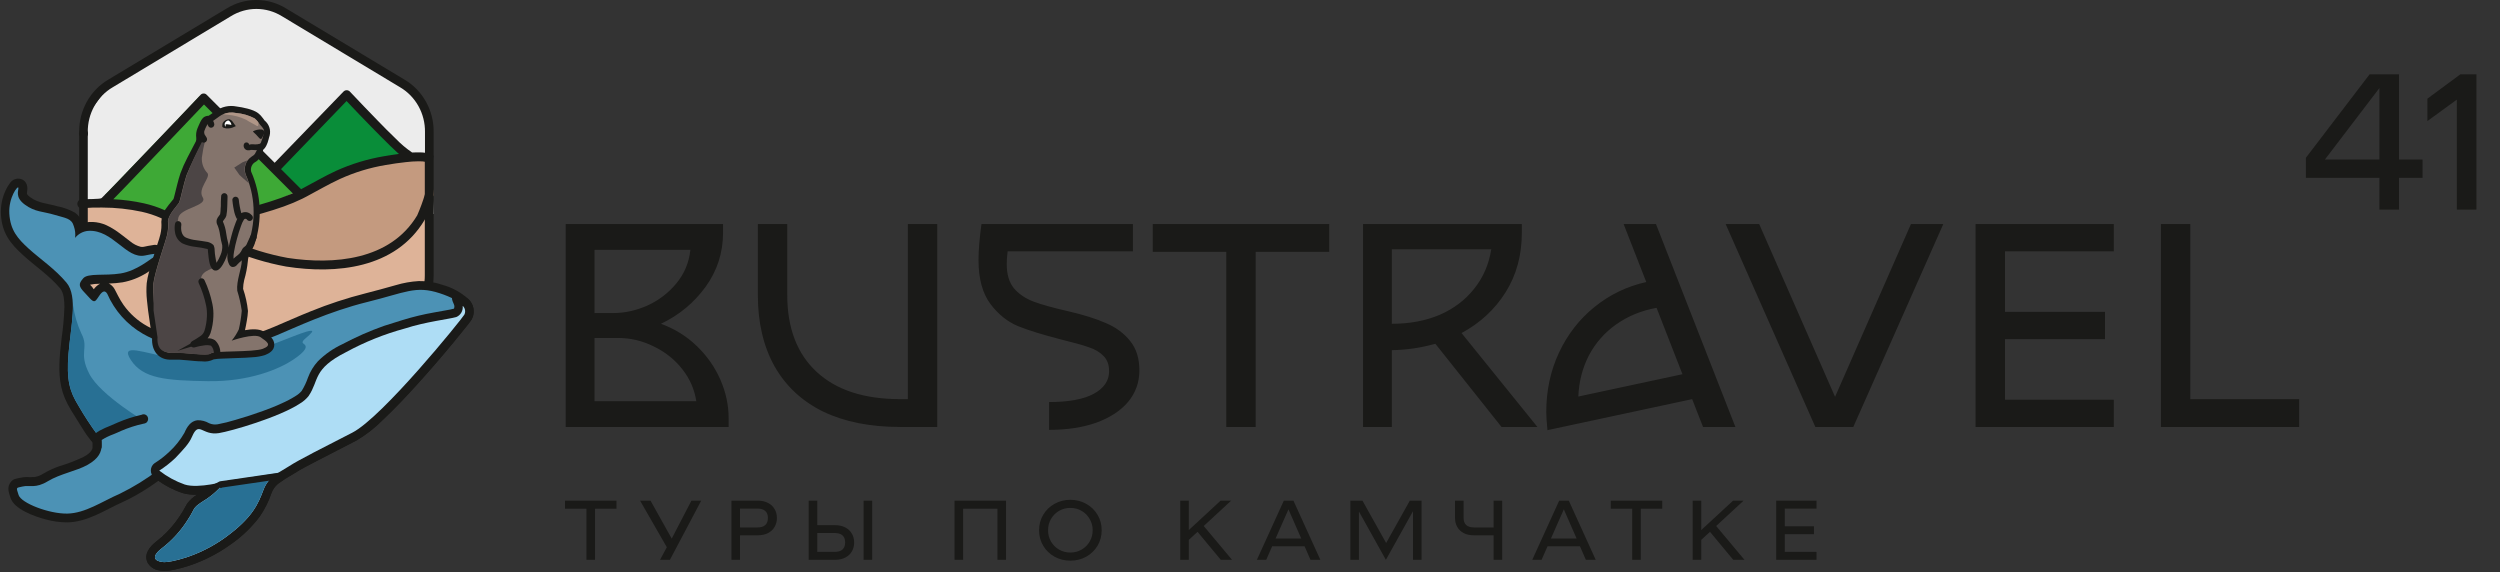 <?xml version="1.0" encoding="UTF-8"?> <svg xmlns="http://www.w3.org/2000/svg" width="1381" height="316" viewBox="0 0 1381 316" fill="none"><rect x="0" y="0" width="1381" height="316" fill="#333333" stroke="none"/><g clip-path="url(#clip0_53_3)"><path fill-rule="evenodd" clip-rule="evenodd" d="M47.563 64.34L45.992 122.104L239.544 118.2L236.926 63.364C236.926 63.364 232.389 51.395 228.351 49.957C224.312 48.519 166.351 10.943 161.939 9.504C157.526 8.066 140.849 1.979 140.849 1.979L115.919 11.97C110.435 13.511 62.695 44.435 62.072 45.026C61.449 45.616 47.613 64.263 47.613 64.263" fill="#ECECEC"></path><path fill-rule="evenodd" clip-rule="evenodd" d="M57.288 119.997C58.494 116.009 58.751 111.781 58.036 107.669C58.036 107.669 109.54 54.246 110.163 53.218C110.787 52.191 151.471 93.209 151.471 93.209L191.857 54.117L220.376 84.938L239.123 86.145L231.644 142.317L57.288 119.997Z" fill="#3EA936"></path><path fill-rule="evenodd" clip-rule="evenodd" d="M214.742 78.903L223.592 84.425L183.705 96.651L167.377 107.592C167.377 107.592 157.405 97.96 156.707 97.19C156.009 96.419 152.369 92.438 152.369 92.438L187.918 55.659L192.904 53.09L214.742 78.903Z" fill="#098D39"></path><path fill-rule="evenodd" clip-rule="evenodd" d="M48.486 112.523H49.084C51.876 112.138 64.191 110.725 72.867 113.268C82.714 116.119 101.411 122.617 101.411 122.617L115.421 120.794C115.421 120.794 157.203 111.701 158.225 110.931C159.247 110.16 185.423 97.575 185.423 97.575L210.352 88.483L237.002 85.144L237.251 168.463L129.556 218.779C129.556 218.779 88.173 221.938 76.033 215.414C63.892 208.89 47.514 183.155 46.99 176.657C46.467 170.159 45.818 112.934 45.818 112.934L48.486 112.523Z" fill="#DEB398"></path><path fill-rule="evenodd" clip-rule="evenodd" d="M177.144 148.122L208.455 141.342L228.873 128.782L239.542 107.798L237.423 87.944C237.423 87.944 209.478 88.689 207.907 89.254L161.763 106.642L145.833 114.348L115.419 120.692L99.689 121.924L123.97 134.433L177.144 148.122Z" fill="#C49A7F"></path><path fill-rule="evenodd" clip-rule="evenodd" d="M220.327 84.99L219.355 84.143C218.059 82.987 216.862 81.754 215.541 80.547C212.076 77.157 208.66 73.689 205.295 70.273C200.625 65.496 196.005 60.676 191.434 55.813L155.237 93.415L166.33 104.51L166.954 104.176C173.236 100.889 179.244 97.293 185.7 94.339C194.138 90.528 203.008 87.827 212.101 86.3C214.818 85.838 217.585 85.401 220.327 85.042M98.174 119.381C99.938 119.692 101.72 119.89 103.508 119.972C108.38 120.217 113.262 119.907 118.067 119.047C126.543 117.532 135.169 115.477 143.47 113.089C147.359 111.976 151.215 110.743 155.037 109.39C157.281 108.568 159.55 107.695 161.743 106.822L112.682 57.714C109.94 60.642 107.148 63.518 104.381 66.421L86.058 85.658C80.474 91.514 74.889 97.344 69.305 103.149L63.098 109.544C62.923 109.698 62.774 109.878 62.599 110.058C68.292 110.331 73.954 111.087 79.526 112.318C83.398 113.182 87.18 114.429 90.819 116.042C93.188 117.018 95.681 118.174 98.174 119.33V119.381ZM230.449 118.996C232.117 115.207 233.549 111.312 234.737 107.335C235.011 106.026 235.759 106.642 237.03 106.925C238.301 107.207 237.628 113.705 237.354 115.041C236.749 117.357 235.79 119.559 234.512 121.564C218.433 148.481 185.576 151.538 158.079 147.249C147.109 145.24 136.396 141.957 126.144 137.463C119.339 134.663 112.657 131.607 106.001 128.474L96.553 123.979L96.254 123.825C93.761 122.669 91.268 121.513 88.775 120.409C85.425 118.928 81.943 117.784 78.38 116.993C71.189 115.445 63.862 114.662 56.517 114.655C53.065 114.578 49.612 114.681 46.171 114.964C45.809 115.119 45.417 115.184 45.027 115.154C44.637 115.124 44.259 114.999 43.923 114.791C43.589 114.582 43.306 114.295 43.098 113.953C42.891 113.611 42.765 113.223 42.73 112.821C42.695 112.42 42.752 112.015 42.898 111.64C43.043 111.266 43.271 110.932 43.565 110.665C43.859 110.398 44.21 110.207 44.589 110.106C44.968 110.005 45.365 109.997 45.747 110.084C47.343 109.93 55.519 110.084 56.118 109.416C57.314 108.286 58.461 107.079 59.608 105.923L65.79 99.553C71.374 93.749 76.95 87.927 82.518 82.088C91.443 72.739 100.392 63.416 109.267 54.015L110.788 52.397C111 52.16 111.259 51.971 111.546 51.842C111.834 51.714 112.144 51.649 112.458 51.652C112.772 51.634 113.087 51.687 113.38 51.806C113.673 51.926 113.936 52.11 114.153 52.346L151.722 89.922L189.814 50.522C190.275 50.082 190.88 49.837 191.509 49.837C192.138 49.837 192.743 50.082 193.204 50.522C198.34 55.967 203.509 61.361 208.71 66.703C211.976 70.068 215.242 73.407 218.682 76.669C221.416 79.502 224.423 82.041 227.657 84.245C227.781 84.245 232.194 84.066 233.59 84.245C234.986 84.425 238.127 84.631 239.224 86.249C239.433 86.743 239.487 87.293 239.376 87.82C239.265 88.347 238.997 88.824 238.608 89.186C238.219 89.546 237.73 89.772 237.209 89.83C236.689 89.889 236.164 89.777 235.709 89.511C234.218 89.187 232.695 89.049 231.172 89.1C228.839 89.126 226.509 89.28 224.191 89.562C220.477 89.947 216.713 90.512 213.023 91.154C204.329 92.606 195.851 95.195 187.795 98.86C181.413 101.788 175.455 105.332 169.272 108.594L167.078 109.724C163.71 111.367 160.256 112.816 156.733 114.065C152.81 115.452 148.855 116.71 144.866 117.84C136.345 120.309 127.709 122.332 118.99 123.902C115.988 124.437 112.958 124.78 109.915 124.929C115.898 127.729 121.931 130.451 128.039 132.968C137.953 137.329 148.315 140.517 158.926 142.471C184.13 146.298 215.541 143.961 230.474 118.945L230.449 118.996Z" fill="#1A1A18"></path><path fill-rule="evenodd" clip-rule="evenodd" d="M43.729 72.996C43.655 67.098 45.12 61.289 47.97 56.174C50.821 51.06 54.952 46.828 59.933 43.921L125.148 4.701C130.126 1.625 135.822 3.8147e-06 141.626 3.8147e-06C147.431 3.8147e-06 153.127 1.625 158.105 4.701L223.345 43.921C228.325 46.828 232.457 51.06 235.307 56.174C238.158 61.289 239.623 67.098 239.549 72.996V85.555C239.657 85.938 239.678 86.341 239.608 86.734C239.539 87.126 239.382 87.496 239.15 87.815C238.918 88.134 238.617 88.393 238.271 88.572C237.924 88.75 237.543 88.843 237.156 88.843C236.769 88.843 236.387 88.75 236.041 88.572C235.695 88.393 235.393 88.134 235.161 87.815C234.929 87.496 234.772 87.126 234.703 86.734C234.634 86.341 234.654 85.938 234.762 85.555V72.996C234.834 67.957 233.588 62.991 231.153 58.621C228.718 54.25 225.186 50.637 220.927 48.159L155.711 8.939C151.458 6.319 146.595 4.935 141.639 4.935C136.683 4.935 131.82 6.319 127.566 8.939L62.351 48.159C58.085 50.631 54.546 54.243 52.107 58.614C49.667 62.986 48.418 67.954 48.49 72.996C48.606 73.38 48.633 73.787 48.568 74.184C48.503 74.581 48.349 74.956 48.117 75.281C47.885 75.605 47.583 75.868 47.234 76.049C46.885 76.231 46.5 76.326 46.11 76.326C45.719 76.326 45.334 76.231 44.985 76.049C44.636 75.868 44.334 75.605 44.102 75.281C43.871 74.956 43.716 74.581 43.651 74.184C43.587 73.787 43.613 73.38 43.729 72.996Z" fill="#1A1A18"></path><path fill-rule="evenodd" clip-rule="evenodd" d="M43.725 126.958V73.021C43.883 72.498 44.199 72.04 44.627 71.715C45.056 71.39 45.574 71.215 46.106 71.215C46.638 71.215 47.156 71.39 47.584 71.715C48.013 72.04 48.329 72.498 48.486 73.021V125.006C48.486 125.006 45.47 126.29 43.725 127.086M239.545 87.712V152.18C239.54 154.29 239.356 156.395 238.996 158.472L234.011 158.601C234.444 156.49 234.661 154.338 234.659 152.18V87.712C234.81 87.179 235.125 86.71 235.556 86.377C235.988 86.043 236.512 85.863 237.052 85.863C237.591 85.863 238.116 86.043 238.548 86.377C238.979 86.71 239.294 87.179 239.445 87.712H239.545Z" fill="#1A1A18"></path><path fill-rule="evenodd" clip-rule="evenodd" d="M59.954 156.547C61.325 157.2 62.472 158.265 63.244 159.603C63.942 160.785 64.516 162.172 65.164 163.302C66.068 165.086 67.092 166.803 68.23 168.438C71.672 173.281 76.118 177.273 81.244 180.125C86.172 182.926 91.471 184.968 96.974 186.186C101.686 187.239 106.472 187.701 111.208 188.523L114.25 189.14C119.41 190.296 127.961 188.292 133.072 186.905C139.258 185.199 145.336 183.097 151.27 180.613C158.125 177.736 164.882 174.654 171.787 171.906C181.537 167.956 191.53 164.678 201.702 162.095C207.361 160.708 212.97 159.064 218.604 157.523C222.753 156.272 227.027 155.514 231.343 155.263C235.739 155.172 240.116 155.867 244.281 157.317C249.625 158.731 254.571 161.423 258.717 165.177C260.222 166.559 261.23 168.426 261.574 170.473C261.918 172.521 261.579 174.628 260.611 176.452C260.237 177.068 259.789 177.659 259.365 178.224C258.941 178.789 257.969 180.048 257.246 180.921C255.002 183.772 252.684 186.597 250.365 189.397C243.658 197.487 236.778 205.475 229.698 213.232C223.989 219.524 218.155 225.714 211.998 231.519C207.48 236.147 202.393 240.145 196.866 243.411C189.711 247.135 182.507 250.782 175.352 254.506C170.89 256.818 166.352 259.104 162.139 261.827C159.162 263.478 156.289 265.322 153.539 267.349C151.922 268.697 150.69 270.472 149.974 272.486C148.403 277.045 146.239 281.365 143.542 285.328C138.963 291.415 133.447 296.691 127.213 300.944C120.211 305.945 112.523 309.841 104.403 312.502C101.634 313.434 98.812 314.189 95.952 314.762C94.185 315.181 92.38 315.396 90.567 315.404C89.518 315.368 88.474 315.232 87.451 314.993C86.207 314.78 85.026 314.282 83.994 313.534C82.963 312.787 82.108 311.811 81.493 310.678C79.274 305.978 82.939 301.791 86.329 299.12C90.344 296.048 93.934 292.427 96.999 288.359C98.071 286.946 99.068 285.456 100.04 283.967C100.724 282.939 101.357 281.876 101.935 280.782C102.369 279.898 102.852 279.04 103.381 278.213C104.871 276.207 106.736 274.533 108.865 273.282C106.125 273.395 103.384 273.074 100.738 272.332C96.036 270.76 91.584 268.484 87.526 265.577C83.304 268.651 78.909 271.464 74.363 274.001C72.344 275.131 70.299 276.184 68.18 277.135C58.209 281.552 48.536 288.359 37.243 288.564C33.151 288.559 29.077 287.999 25.128 286.895C19.294 285.354 7.677 281.347 5.757 274.849C4.96 272.28 3.838 269.712 5.458 266.989C7.079 264.267 9.123 264.421 11.516 263.882C12.449 263.661 13.401 263.54 14.358 263.522C15.879 263.522 17.474 263.65 18.995 263.522C20.77 263.25 22.469 262.592 23.981 261.596C26.751 259.97 29.664 258.621 32.681 257.563C37.273 256.208 41.757 254.491 46.093 252.425C48.586 251.116 51.478 249.086 51.328 245.927C51.328 245.491 51.328 245.054 51.328 244.618L50.206 243.359C48.444 241.162 46.829 238.846 45.37 236.424C43.301 233.188 41.306 229.901 39.287 226.639C37.973 224.536 36.823 222.328 35.847 220.038C32.432 211.999 32.457 203.42 33.18 194.816C33.404 192.247 33.703 189.5 34.027 186.854C34.878 181.095 35.394 175.288 35.573 169.466C35.573 166.383 35.299 161.76 33.255 159.346C27.346 152.257 19.568 147.172 12.812 141.008C5.558 134.407 1.096 128.705 0.497 118.38C0.291 113.912 1.147 109.459 2.99 105.409C3.605 103.97 4.392 102.615 5.334 101.377C6.068 100.162 7.216 99.274 8.553 98.884C9.89 98.495 11.32 98.633 12.563 99.271C13.239 99.665 13.817 100.216 14.25 100.88C14.682 101.545 14.959 102.304 15.056 103.098C15.155 103.796 15.155 104.506 15.056 105.204C14.972 105.654 14.914 106.108 14.882 106.565V106.822C14.882 107.618 16.203 108.594 16.776 109.005C21.363 112.37 26.399 112.37 31.584 113.911C35.075 114.572 38.442 115.803 41.556 117.558C43.444 118.93 44.824 120.923 45.47 123.209C50.527 121.947 55.859 122.67 60.427 125.237C61.549 125.828 62.621 126.47 63.693 127.164C66.56 129.064 69.178 131.299 71.945 133.354C73.637 134.757 75.6 135.772 77.703 136.333C78.264 136.436 78.838 136.436 79.399 136.333C80.994 135.999 82.615 135.64 84.21 135.434C85.444 135.099 86.751 135.216 87.911 135.764C89.07 136.312 90.009 137.258 90.567 138.439C90.926 139.305 91.055 140.254 90.941 141.188C90.827 142.122 90.474 143.008 89.919 143.756C89.517 144.353 89.084 144.927 88.623 145.477C88.208 145.99 87.689 146.402 87.102 146.684C86.454 147.044 85.83 147.557 85.207 147.994C83.811 148.97 82.365 149.92 80.894 150.819C76.844 153.356 72.373 155.098 67.707 155.956C65.229 156.332 62.732 156.555 60.228 156.624M51.802 159.783C52.708 158.514 53.885 157.477 55.242 156.752H54.718C53.044 156.749 51.373 156.921 49.733 157.266C50.107 157.702 50.555 158.165 50.83 158.447L51.802 159.783Z" fill="#1A1A18"></path><path fill-rule="evenodd" clip-rule="evenodd" d="M51.657 161.991C53.127 159.757 55.072 157.368 57.864 157.522C58.73 157.615 59.561 157.923 60.286 158.42C61.011 158.916 61.609 159.587 62.027 160.373C62.7 161.503 63.274 162.813 63.897 163.995C64.84 165.783 65.907 167.5 67.088 169.132C70.655 174.137 75.252 178.268 80.55 181.229C85.593 184.122 91.031 186.218 96.679 187.444C101.416 188.497 106.202 188.96 110.963 189.807L113.955 190.398C119.365 191.605 128.115 189.602 133.425 188.163C139.682 186.443 145.827 184.315 151.823 181.794C158.653 178.917 165.384 175.861 172.315 173.113C181.981 169.182 191.892 165.921 201.981 163.353C207.689 161.966 213.274 160.296 218.932 158.781C222.991 157.548 227.173 156.798 231.397 156.546C235.633 156.474 239.849 157.152 243.862 158.55C248.424 160.014 254.357 162.377 257.722 166.024C259.009 167.17 259.879 168.733 260.185 170.456C260.494 172.179 260.223 173.958 259.417 175.501C259.064 176.076 258.672 176.625 258.246 177.145C257.573 178.044 256.875 178.943 256.177 179.713C253.883 182.624 251.572 185.501 249.247 188.343C242.541 196.434 235.66 204.396 228.605 212.152C222.946 218.394 217.088 224.584 210.98 230.363C206.535 234.87 201.561 238.788 196.172 242.023C189.017 245.747 181.838 249.394 174.658 253.119C170.245 255.405 165.509 257.794 161.321 260.517C158.304 262.197 155.39 264.067 152.595 266.116C150.788 267.639 149.411 269.635 148.607 271.895C147.077 276.338 144.963 280.548 142.325 284.403C137.841 290.352 132.443 295.504 126.345 299.66C119.456 304.596 111.895 308.456 103.908 311.115C101.198 312.029 98.433 312.769 95.632 313.324C93.993 313.691 92.323 313.889 90.646 313.914C89.69 313.884 88.739 313.763 87.804 313.555C86.772 313.385 85.788 312.982 84.925 312.373C84.063 311.765 83.343 310.966 82.818 310.036C80.948 306.081 84.464 302.485 87.231 300.276C91.346 297.179 95.028 293.513 98.175 289.386C99.247 287.948 100.269 286.432 101.266 284.917C101.964 283.838 102.612 282.759 103.21 281.629C103.809 280.499 104.058 279.934 104.582 279.061C106.001 277.199 107.763 275.645 109.767 274.489C111.288 273.462 112.783 272.486 114.254 271.433C109.91 272.131 105.475 271.964 101.191 270.945C96.323 269.283 91.726 266.876 87.555 263.805C83.123 267.069 78.502 270.054 73.719 272.743C71.725 273.847 69.705 274.874 67.636 275.799C57.889 280.114 48.166 286.92 37.247 287.1C33.282 287.087 29.335 286.543 25.506 285.482C20.37 284.121 8.977 280.345 7.158 274.412C6.509 272.306 5.413 269.917 6.709 267.811C8.005 265.705 9.95 265.782 11.869 265.243C12.688 265.045 13.523 264.935 14.362 264.909C15.933 264.909 17.528 265.037 19.099 264.909C21.096 264.624 23.01 263.897 24.708 262.777C27.409 261.205 30.247 259.898 33.184 258.873C37.83 257.509 42.372 255.793 46.77 253.735C49.712 252.066 52.953 249.703 52.753 245.85C52.753 245.285 52.753 244.643 52.753 244.052C52.305 243.513 51.731 242.922 51.307 242.408C49.584 240.25 48.002 237.976 46.571 235.602C44.502 232.366 42.532 229.079 40.488 225.842C39.199 223.79 38.058 221.644 37.073 219.421C33.782 211.716 33.832 203.266 34.58 194.918C34.804 192.35 35.103 189.627 35.428 187.008C36.277 181.188 36.793 175.322 36.973 169.44C36.973 165.947 36.624 161.144 34.306 158.37C28.298 151.127 20.595 146.118 13.739 139.877C6.883 133.636 2.496 128.217 1.923 118.251C1.682 114.04 2.453 109.832 4.166 106C4.738 104.671 5.466 103.421 6.335 102.276C6.855 101.341 7.698 100.642 8.696 100.319C9.694 99.995 10.773 100.07 11.72 100.529C12.189 100.818 12.587 101.214 12.885 101.685C13.184 102.157 13.373 102.693 13.44 103.252C13.614 104.613 13.041 105.82 13.166 106.95C13.552 108.325 14.447 109.487 15.659 110.186C20.645 113.782 25.306 113.654 30.915 115.323C36.524 116.993 42.133 117.352 43.978 124.004C43.978 124.364 44.178 124.724 44.252 125.135C46.754 124.252 49.409 123.924 52.042 124.171C54.676 124.42 57.229 125.238 59.534 126.573C60.605 127.121 61.645 127.73 62.65 128.397C65.517 130.297 68.085 132.506 70.852 134.561C72.716 136.12 74.897 137.227 77.234 137.797C77.959 137.938 78.703 137.938 79.428 137.797C80.974 137.489 82.569 137.129 84.115 136.924C85.056 136.622 86.071 136.669 86.982 137.059C87.894 137.448 88.643 138.155 89.1 139.055C89.358 139.687 89.445 140.378 89.353 141.056C89.261 141.734 88.993 142.374 88.577 142.908C88.203 143.447 87.804 144.013 87.38 144.526C87.087 144.897 86.711 145.188 86.283 145.374C85.635 145.733 84.862 146.35 84.239 146.786C82.843 147.762 81.447 148.687 80.001 149.56C76.104 152.004 71.802 153.685 67.312 154.517C63.07 155.065 58.799 155.331 54.523 155.313C52.507 155.239 50.492 155.517 48.565 156.135C48.212 156.521 47.888 156.933 47.593 157.368C48.147 158.172 48.773 158.92 49.463 159.603C50.261 160.399 51.008 161.246 51.781 162.171" fill="#1A1A18"></path><path fill-rule="evenodd" clip-rule="evenodd" d="M84.76 142.189C83.165 142.908 75.611 149.612 66.662 151.05C57.712 152.488 48.588 150.69 45.945 153.772C43.303 156.855 43.303 158.113 46.992 161.914C50.682 165.716 51.729 168.156 53.848 164.791C55.967 161.426 57.612 159.654 59.208 162.223C63.302 171.608 70.226 179.382 78.952 184.388C93.012 192.35 103.083 191.631 113.23 193.891C123.376 196.151 143.569 189.088 153.117 185.107C162.665 181.126 181.561 172.085 202.801 166.846C224.041 161.606 229.5 157.625 242.837 161.966C256.176 166.306 258.12 171.186 256.55 173.883C254.979 176.58 211.426 230.388 194.724 239.018C178.021 247.648 165.756 253.684 159.598 257.666C153.441 261.647 148.38 263.265 145.563 270.688C142.746 278.11 139.755 285.893 124.498 296.937C109.241 307.981 93.66 310.678 90.768 310.575C87.877 310.472 81.719 309.06 89.273 303.075C95.124 298.63 100.128 293.11 104.031 286.792C107.895 280.91 106.125 281.013 111.51 277.391C115.03 275.326 118.273 272.796 121.157 269.866L124.947 265.808C124.947 265.808 109.839 270.148 102.111 267.708C96.847 265.844 91.919 263.09 87.528 259.566C80.877 264.639 73.764 269.034 66.288 272.691C56.316 277.032 47.142 283.53 37.145 283.71C27.149 283.889 11.668 277.931 10.271 273.436C8.875 268.941 8.676 269.635 12.54 268.736C16.404 267.837 19.57 269.994 26.426 265.833C33.281 261.673 42.231 260.234 48.364 256.792C54.496 253.35 56.266 249.549 56.092 245.747C55.917 241.946 56.441 243.384 53.823 240.225C50.024 235.034 46.504 229.632 43.278 224.044C38.541 216.339 36.597 210.098 37.843 195.278C39.09 180.458 43.103 163.789 36.771 156.187C30.439 148.584 22.038 142.985 15.881 137.386C9.723 131.787 5.709 127.112 5.161 118.097C4.613 109.082 9.923 102.276 10.147 103.714C10.371 105.152 8.028 108.851 13.737 113.037C19.446 117.224 23.709 116.736 29.991 118.637C36.273 120.537 39.563 120.537 40.785 124.98C41.519 127.031 41.758 129.235 41.483 131.402C42.38 130.283 43.487 129.362 44.738 128.696C45.989 128.03 47.358 127.631 48.762 127.523C62.424 126.727 69.653 143.293 80.074 141.136C85.508 140.006 86.431 139.954 85.782 140.905C85.134 141.855 84.785 142.266 84.785 142.266" fill="#4C92B5"></path><path fill-rule="evenodd" clip-rule="evenodd" d="M164.377 184.876C161.211 185.955 149.419 191.118 137.329 194.636C123.223 198.392 108.55 199.333 94.101 197.41C80.091 195.356 65.682 188.857 72.363 198.977C79.044 209.097 91.509 210.201 114.743 210.561C137.977 210.92 154.43 203.703 161.809 198.797C169.188 193.892 169.986 191.374 167.792 189.936C165.599 188.498 169.537 186.777 172.08 183.798C174.623 180.818 164.452 184.876 164.452 184.876" fill="#287094"></path><path fill-rule="evenodd" clip-rule="evenodd" d="M55.993 242.974C55.844 242.28 55.395 242.023 53.849 240.148C50.051 234.957 46.53 229.555 43.304 223.967C38.568 216.262 36.623 210.021 37.87 195.201C38.618 186.135 40.363 176.426 40.363 168.49C41.104 173.948 42.651 179.257 44.95 184.234C49.337 192.556 43.18 194.508 49.337 206.502C55.495 218.497 81.073 233.445 81.073 233.445L72.646 235.268C68.254 236.471 64.013 238.195 60.007 240.405L55.993 242.974Z" fill="#287094"></path><path fill-rule="evenodd" clip-rule="evenodd" d="M108.866 273.282C106.125 273.395 103.385 273.074 100.739 272.332C95.123 270.416 89.863 267.531 85.183 263.804C84.58 263.327 84.097 262.71 83.773 262.004C83.449 261.295 83.294 260.519 83.321 259.736C83.348 258.955 83.556 258.192 83.927 257.509C84.299 256.827 84.823 256.247 85.457 255.816C88.35 254.015 91.056 251.916 93.534 249.549C96.831 246.525 99.648 242.99 101.885 239.07C103.281 235.834 105.276 232.597 109.04 232.135C111.316 232.069 113.567 232.646 115.547 233.805C117.039 234.463 118.685 234.66 120.283 234.37C123.599 233.748 126.879 232.933 130.105 231.93C135.091 230.491 140.252 228.848 145.238 227.024C148.678 225.765 152.118 224.456 155.459 222.889C158.21 221.696 160.869 220.288 163.411 218.677C164.629 217.948 165.724 217.02 166.652 215.928C168.074 213.633 169.236 211.177 170.117 208.608C171.355 205.242 173.228 202.16 175.626 199.542C179.581 195.624 184.16 192.435 189.163 190.116C196.582 186.166 204.272 182.783 212.173 179.996C215.538 178.892 218.954 177.916 222.319 176.811C228.096 175.027 233.974 173.612 239.919 172.574C242.188 172.137 244.481 171.752 246.75 171.341C248.11 171.135 249.459 170.852 250.788 170.493C250.947 170.023 251.022 169.527 251.012 169.029C250.895 168.505 250.718 167.997 250.488 167.514C249.965 166.332 249.243 164.766 250.04 163.533C250.279 163.15 250.641 162.868 251.062 162.737C253.056 162.017 258.192 164.38 259.463 166.024C260.665 167.405 261.415 169.138 261.612 170.98C261.809 172.822 261.44 174.682 260.56 176.298C260.186 176.914 259.737 177.505 259.313 178.07C258.89 178.635 257.917 179.894 257.194 180.767C254.951 183.618 252.632 186.443 250.314 189.243C243.609 197.333 236.728 205.321 229.648 213.078C223.939 219.37 218.106 225.56 211.949 231.365C207.431 235.993 202.344 239.991 196.816 243.256C189.662 246.981 182.457 250.628 175.302 254.352C170.84 256.664 166.303 258.95 162.09 261.673C159.113 263.324 156.24 265.168 153.489 267.195C151.872 268.543 150.64 270.318 149.924 272.332C148.353 276.891 146.19 281.211 143.492 285.174C138.914 291.261 133.398 296.536 127.164 300.79C120.186 305.842 112.514 309.789 104.403 312.502C101.635 313.434 98.812 314.189 95.952 314.762C94.186 315.18 92.38 315.396 90.568 315.404C89.518 315.371 88.475 315.232 87.451 314.993C86.208 314.78 85.026 314.282 83.995 313.534C82.963 312.787 82.108 311.811 81.493 310.678C79.274 305.978 82.939 301.791 86.329 299.12C90.345 296.048 93.934 292.427 96.999 288.359C98.071 286.946 99.068 285.456 100.041 283.967C100.725 282.939 101.357 281.876 101.935 280.782C102.369 279.898 102.852 279.04 103.381 278.213C104.872 276.207 106.737 274.533 108.866 273.282Z" fill="#1A1A18"></path><path fill-rule="evenodd" clip-rule="evenodd" d="M114.22 271.404C109.875 272.106 105.441 271.939 101.157 270.916C95.7 269.06 90.59 266.252 86.05 262.62C85.627 262.292 85.288 261.863 85.059 261.37C84.831 260.877 84.721 260.335 84.738 259.788C84.755 259.243 84.899 258.709 85.157 258.231C85.416 257.756 85.782 257.35 86.225 257.047C89.21 255.194 92.001 253.025 94.551 250.576C97.974 247.446 100.887 243.769 103.176 239.686C104.348 236.963 106.043 234.009 109.209 233.598C111.248 233.588 113.254 234.138 115.018 235.191C116.751 235.932 118.652 236.155 120.502 235.833C123.867 235.153 127.195 234.295 130.474 233.265C135.46 231.801 140.67 230.157 145.681 228.307C149.171 227.049 152.636 225.739 156.002 224.147C158.82 222.911 161.545 221.46 164.154 219.806C165.533 218.985 166.764 217.925 167.793 216.673C169.307 214.27 170.521 211.682 171.408 208.967C172.57 205.762 174.341 202.828 176.618 200.337C180.46 196.554 184.904 193.479 189.756 191.245C197.122 187.419 204.755 184.165 212.591 181.511C215.957 180.407 219.372 179.405 222.738 178.326C228.464 176.552 234.292 175.146 240.188 174.114L247.019 172.907C248.455 172.678 249.877 172.369 251.281 171.982C252.303 171.648 252.452 170.056 252.452 169.131C252.452 167.667 250.209 164.688 251.555 164.226C254.068 164.349 256.468 165.345 258.361 167.051C259.395 168.199 260.051 169.656 260.228 171.211C260.407 172.767 260.103 174.341 259.358 175.706C259.004 176.281 258.612 176.83 258.186 177.35C257.513 178.249 256.815 179.148 256.117 179.919C253.858 182.692 251.565 185.501 249.237 188.343C242.531 196.433 235.651 204.396 228.596 212.152C222.937 218.393 217.079 224.583 210.971 230.362C206.526 234.87 201.551 238.787 196.163 242.023C189.008 245.747 181.829 249.394 174.649 253.118C170.236 255.404 165.5 257.792 161.312 260.514C158.295 262.197 155.381 264.066 152.586 266.114C150.779 267.639 149.402 269.635 148.598 271.892C147.068 276.338 144.954 280.548 142.316 284.401C137.832 290.352 132.434 295.504 126.336 299.657C119.447 304.596 111.886 308.456 103.899 311.112C101.189 312.029 98.424 312.766 95.623 313.321C93.984 313.691 92.314 313.889 90.637 313.912C89.681 313.883 88.73 313.763 87.795 313.552C86.762 313.385 85.779 312.982 84.916 312.373C84.054 311.765 83.334 310.966 82.809 310.033C80.939 306.078 84.454 302.482 87.222 300.273C91.337 297.179 95.019 293.513 98.166 289.383C99.238 287.945 100.26 286.43 101.257 284.914C101.955 283.836 102.603 282.757 103.201 281.627C103.8 280.497 104.049 279.932 104.572 279.058C105.992 277.199 107.754 275.645 109.758 274.487C111.278 273.459 112.774 272.483 114.245 271.43" fill="#1A1A18"></path><path fill-rule="evenodd" clip-rule="evenodd" d="M255.747 169.08C256.355 169.682 256.756 170.47 256.891 171.328C257.026 172.184 256.886 173.063 256.495 173.832C254.899 176.555 211.373 230.337 194.67 238.967C177.968 247.597 165.702 253.633 159.545 257.615C153.387 261.596 148.327 263.214 145.51 270.637C142.693 278.059 139.701 285.842 124.444 296.886C109.187 307.93 93.607 310.627 90.715 310.524C87.823 310.421 81.665 309.009 89.219 303.024C95.071 298.578 100.075 293.059 103.977 286.741C107.841 280.859 106.071 280.962 111.456 277.34C114.977 275.275 118.22 272.745 121.104 269.815L124.893 265.757C124.893 265.757 109.786 270.097 102.058 267.657C96.992 265.882 92.236 263.281 87.973 259.952C91.154 257.938 94.135 255.606 96.872 252.99C101.11 248.47 104.351 245.285 106.121 241.124C109.985 232.263 111.556 240.765 120.929 239.25C127.635 238.171 154.31 230.466 165.802 222.837C167.584 221.779 169.164 220.396 170.464 218.754C176.422 210.072 172.558 203.908 191.18 194.508C201.465 188.908 212.339 184.538 223.588 181.486C235.355 177.685 247.745 176.349 252.032 175.142C253.189 174.672 254.164 173.825 254.807 172.73C255.45 171.635 255.729 170.353 255.597 169.08" fill="#AEDDF5"></path><path fill-rule="evenodd" clip-rule="evenodd" d="M153.387 261.39C149.775 263.404 146.981 266.684 145.51 270.636C142.693 278.059 139.701 285.841 124.444 296.886C109.187 307.93 93.607 310.627 90.715 310.524C87.823 310.421 81.665 309.006 89.219 303.022C95.071 298.578 100.075 293.059 103.977 286.74C107.841 280.859 106.071 280.959 111.456 277.337C114.977 275.275 118.22 272.745 121.104 269.815L124.893 265.754L153.387 261.39Z" fill="#287094"></path><path fill-rule="evenodd" clip-rule="evenodd" d="M56.139 243.153C56.139 244.257 56.139 245.388 56.139 246.492C56.154 246.829 56.104 247.166 55.992 247.484C55.881 247.801 55.709 248.093 55.488 248.342C55.267 248.591 55.001 248.793 54.704 248.936C54.407 249.079 54.086 249.161 53.758 249.176C53.431 249.191 53.104 249.14 52.796 249.025C52.488 248.91 52.205 248.733 51.963 248.505C51.721 248.278 51.525 248.003 51.386 247.697C51.247 247.391 51.168 247.06 51.153 246.723C51.153 245.413 51.153 244.155 51.153 242.768C51.153 240.405 53.247 238.889 55.067 237.862C57.001 236.818 58.999 235.909 61.05 235.14C62.371 234.575 63.693 234.035 64.989 233.419C69.259 231.581 73.681 230.146 78.202 229.13C78.533 228.956 78.898 228.86 79.27 228.851C79.642 228.841 80.011 228.917 80.351 229.074C80.691 229.23 80.992 229.463 81.233 229.755C81.474 230.047 81.648 230.391 81.743 230.761C81.838 231.132 81.852 231.519 81.782 231.896C81.713 232.273 81.563 232.628 81.343 232.937C81.123 233.246 80.839 233.501 80.511 233.682C80.183 233.863 79.82 233.966 79.448 233.984C75.184 234.929 71.013 236.27 66.984 237.991C65.612 238.658 64.216 239.223 62.82 239.814C60.425 240.67 58.127 241.79 55.965 243.153" fill="#1A1A18"></path><path fill-rule="evenodd" clip-rule="evenodd" d="M121.807 268.119L119.14 268.71C118.969 268.738 118.794 268.705 118.644 268.618C118.494 268.528 118.378 268.389 118.317 268.222C118.252 268.05 118.254 267.86 118.324 267.693C118.394 267.523 118.526 267.39 118.691 267.323L121.184 265.988C121.369 265.913 121.561 265.862 121.758 265.833L154.166 261.108C154.533 261.048 154.908 261.11 155.238 261.287H155.462C155.582 261.346 155.684 261.436 155.758 261.549C155.833 261.662 155.877 261.793 155.886 261.929C155.889 262.066 155.855 262.199 155.789 262.317C155.723 262.433 155.627 262.53 155.512 262.597C154.295 263.296 153.129 264.087 152.022 264.96C151.923 265.042 151.8 265.089 151.673 265.089L122.705 269.326L122.331 269.506C122.18 269.586 122.005 269.609 121.84 269.565C121.674 269.522 121.53 269.419 121.434 269.275C121.326 269.142 121.267 268.972 121.267 268.8C121.267 268.625 121.326 268.458 121.434 268.325L121.733 268.017" fill="#1A1A18"></path><path fill-rule="evenodd" clip-rule="evenodd" d="M155.155 262.055C153.909 262.78 152.71 263.586 151.565 264.47L122.473 268.836L121.999 269.067L124.093 266.935C124.093 266.935 122.024 267.5 119.107 268.091L121.75 266.781H122.099L154.507 262.081C154.725 262.006 154.962 262.006 155.18 262.081L155.155 262.055Z" fill="#1A1A18"></path><path fill-rule="evenodd" clip-rule="evenodd" d="M95.796 110.109C96.071 109.313 96.295 108.234 96.495 107.541C96.944 105.768 97.367 103.996 97.816 102.224C98.364 100.067 98.938 97.858 99.661 95.752C100.745 92.82 102.011 89.963 103.45 87.199C104.995 84.117 106.616 81.06 108.236 78.004C108.42 77.407 108.479 76.777 108.411 76.155C108.173 74.416 108.388 72.643 109.034 71.018C109.882 69.117 111.053 65.753 112.748 64.648C113.506 64.196 114.366 63.956 115.241 63.955L119.056 61.386C120.71 60.174 122.586 59.321 124.57 58.879C126.555 58.438 128.606 58.417 130.598 58.818C134.063 59.28 139.872 60.385 142.614 62.516C143.64 63.338 144.547 64.307 145.306 65.393C145.556 65.727 145.955 66.369 146.229 66.651C147.398 67.599 148.278 68.872 148.765 70.32C149.251 71.769 149.322 73.33 148.971 74.819C148.697 75.564 148.547 76.386 148.323 77.156C148.029 78.37 147.593 79.543 147.026 80.649C146.603 81.476 146.027 82.208 145.331 82.807C145.254 83.828 144.919 84.811 144.359 85.658C144.261 85.812 144.178 85.975 144.11 86.146C143.321 87.746 142.053 89.042 140.495 89.844C139.752 90.404 139.189 91.181 138.878 92.073C138.567 92.966 138.522 93.934 138.75 94.853C144.307 107.428 144.985 121.718 140.644 134.792C139.647 137.668 136.93 141.059 136.93 144.115C136.588 147.711 135.904 151.264 134.886 154.722C134.511 156.304 134.31 157.923 134.287 159.551C135.648 163.512 136.552 167.624 136.98 171.802C136.876 173.63 136.66 175.449 136.332 177.247C136.033 178.917 135.733 180.663 135.334 182.384C139.298 181.691 143.337 181.588 145.78 183.232C148.223 184.876 151.614 186.982 151.514 190.475C151.514 193.557 148.822 195.201 146.329 196.151C144.175 196.829 141.947 197.225 139.697 197.332C136.88 197.589 134.063 197.692 131.271 197.769C128.479 197.846 125.438 197.949 122.521 198.103C121.026 198.13 119.535 198.267 118.058 198.514C116.051 199.533 113.796 199.917 111.577 199.618C108.86 199.618 106.142 199.259 103.425 199.028C100.603 198.703 97.763 198.583 94.924 198.668C87.62 199.105 83.606 193.737 84.03 186.776C83.581 183.386 83.058 179.996 82.534 176.631C82.011 173.266 81.512 169.517 81.188 165.972C80.839 162.808 80.789 159.617 81.038 156.443C81.306 154.404 81.714 152.387 82.26 150.408C82.908 147.839 83.606 145.579 84.329 143.19C85.227 140.288 86.149 137.386 87.071 134.509C87.595 132.917 88.243 131.119 88.617 129.372C89.144 127.121 89.312 124.796 89.115 122.489C89.255 119.668 90.268 116.967 92.007 114.784C92.78 113.679 93.603 112.626 94.501 111.573C94.874 111.111 95.373 110.546 95.747 110.032" fill="#1A1A18"></path><path fill-rule="evenodd" clip-rule="evenodd" d="M86.183 175.912C85.046 169.587 84.545 163.157 84.688 156.726C85.411 150.356 91.494 133.276 92.167 130.22C92.811 127.656 93.014 124.996 92.765 122.361C92.765 118.688 98.374 113.037 98.972 111.804C99.57 110.572 101.465 101.377 103.011 96.831C105.486 90.949 108.274 85.213 111.362 79.648C112.658 77.079 111.362 74.511 112.26 72.482C112.918 70.792 113.754 69.182 114.753 67.679C115.226 67.371 116.423 67.679 116.423 67.679C116.423 67.679 117.968 66.523 121.259 64.237C122.572 63.303 124.058 62.659 125.624 62.345C127.189 62.032 128.801 62.055 130.358 62.414C133.947 62.701 137.445 63.713 140.654 65.393C141.886 66.538 142.99 67.822 143.945 69.22C144.867 70.145 146.438 71.943 145.789 73.509C145.38 75.33 144.813 77.109 144.094 78.826C143.81 79.367 143.398 79.826 142.898 80.162C142.249 80.65 141.676 80.829 141.751 81.42C141.751 82.422 142.249 82.473 141.576 83.552C140.903 84.631 141.178 85.247 138.909 86.583C137.394 87.595 136.253 89.103 135.67 90.863C135.087 92.624 135.095 94.536 135.693 96.291C140.883 107.996 141.526 121.304 137.488 133.482C136.541 136.23 133.549 139.8 133.549 144.038C133.549 148.276 130.483 155.082 131.056 160.604C132.195 164.205 133.029 167.9 133.549 171.648C133.246 175.108 132.705 178.541 131.929 181.922C130.868 184.174 129.536 186.28 127.965 188.189C127.965 188.189 140.43 183.797 143.97 186.288C147.51 188.78 150.476 190.629 145.241 192.658C140.006 194.687 117.969 193.634 116.323 195.227C114.678 196.819 101.365 194.43 94.859 194.816C88.352 195.201 87.53 189.679 87.804 186.494C87.804 186.494 86.458 177.325 86.234 175.886" fill="#84746C"></path><path fill-rule="evenodd" clip-rule="evenodd" d="M123.1 63.159C125.397 62.154 127.936 61.894 130.379 62.414C133.968 62.702 137.466 63.714 140.675 65.394C141.448 65.996 142.129 66.715 142.695 67.525C142.869 68.938 142.695 70.094 141.772 69.503C140.052 68.399 138.257 67.679 135.939 66.138C132.68 64.581 129.175 63.642 125.593 63.364C124.767 63.227 123.935 63.133 123.1 63.082" fill="#B09687"></path><path fill-rule="evenodd" clip-rule="evenodd" d="M136.686 88.612C135.901 89.704 135.39 90.978 135.199 92.323C135.008 93.667 135.142 95.039 135.589 96.317C136.287 97.909 136.91 99.579 137.459 101.248C134.692 98.911 132.274 96.625 132.274 96.625L129.407 92.567L134.044 89.613L136.686 88.612Z" fill="#4C4545"></path><path fill-rule="evenodd" clip-rule="evenodd" d="M122.78 69.888C122.78 69.888 122.781 70.607 124.85 70.915C126.455 71.077 128.072 70.765 129.512 70.016C130.259 69.605 130.284 69.734 130.284 69.734C130.284 69.734 129.162 68.09 128.689 67.448C128.21 66.68 127.488 66.108 126.644 65.83C125.906 65.835 125.181 66.039 124.543 66.422C123.904 66.805 123.374 67.353 123.005 68.013C122.841 68.623 122.765 69.255 122.78 69.888Z" fill="#1A1A18"></path><path fill-rule="evenodd" clip-rule="evenodd" d="M126.318 66.498C125.879 66.531 125.456 66.685 125.092 66.942C124.729 67.199 124.438 67.551 124.249 67.962C124.097 68.3 124.054 68.679 124.126 69.044C124.197 69.409 124.38 69.741 124.648 69.991C124.648 69.991 124.648 69.015 124.648 68.784C124.648 68.553 126.069 68.63 126.642 68.784C127.216 68.938 127.839 69.066 127.864 68.784C127.675 68.072 127.305 67.424 126.792 66.909C126.393 66.601 126.219 66.601 126.219 66.601" fill="white"></path><path fill-rule="evenodd" clip-rule="evenodd" d="M146.308 72.945C146.128 72.556 145.855 72.221 145.515 71.969C145.175 71.718 144.779 71.559 144.364 71.506C142.775 71.433 141.194 71.787 139.777 72.534C139.578 72.842 141.148 73.818 142.444 75.436C143.741 77.054 144.14 76.874 144.539 76.54C145.231 75.398 145.824 74.195 146.308 72.945Z" fill="#1A1A18"></path><path fill-rule="evenodd" clip-rule="evenodd" d="M112.707 77.927C112.288 77.345 111.905 76.736 111.561 76.104C111.015 75.002 110.873 73.734 111.162 72.534C111.347 71.924 111.58 71.332 111.86 70.761C112.184 70.042 112.533 69.349 112.882 68.63L113.156 68.013C113.323 67.658 113.561 67.343 113.854 67.089C114.166 66.772 114.587 66.594 115.026 66.594C115.464 66.594 115.885 66.772 116.197 67.089C116.596 67.628 117.219 67.988 117.419 68.681L117.568 69.195C117.6 69.321 117.584 69.454 117.524 69.569C117.464 69.683 117.364 69.77 117.244 69.811C117.125 69.843 116.999 69.826 116.892 69.764C116.785 69.701 116.706 69.599 116.671 69.477L116.521 68.964C116.39 68.724 116.221 68.507 116.023 68.322C115.819 68.12 115.627 67.906 115.449 67.679C115.225 67.397 114.702 67.679 114.452 67.679C114.254 67.859 114.093 68.077 113.979 68.322C113.979 68.501 113.829 68.733 113.729 68.912C113.38 69.631 113.031 70.299 112.707 71.018C112.455 71.542 112.239 72.082 112.059 72.636C111.865 73.598 111.979 74.598 112.383 75.487C112.716 76.082 113.083 76.657 113.48 77.208C113.564 77.303 113.611 77.427 113.611 77.555C113.611 77.683 113.564 77.807 113.48 77.902C113.428 77.94 113.369 77.968 113.307 77.982C113.244 77.996 113.18 77.998 113.117 77.986C113.054 77.974 112.994 77.949 112.941 77.912C112.887 77.876 112.842 77.829 112.807 77.773" fill="#1A1A18"></path><path fill-rule="evenodd" clip-rule="evenodd" d="M137.633 79.957L138.182 79.802C138.655 79.684 139.142 79.64 139.628 79.674C140.521 79.803 141.427 79.803 142.32 79.674C142.585 79.654 142.845 79.593 143.093 79.494C143.477 79.342 143.903 79.351 144.281 79.519C144.658 79.687 144.957 80.001 145.112 80.393C145.188 80.587 145.226 80.794 145.223 81.004C145.221 81.212 145.178 81.419 145.096 81.61C145.015 81.802 144.897 81.974 144.75 82.118C144.603 82.262 144.429 82.374 144.24 82.448C143.79 82.631 143.322 82.76 142.844 82.833C141.676 82.974 140.496 82.974 139.329 82.833C139.081 82.795 138.829 82.795 138.581 82.833C137.986 83.033 137.356 83.094 136.736 83.013C136.394 82.965 136.065 82.844 135.771 82.658C135.477 82.472 135.223 82.225 135.026 81.933C134.83 81.641 134.694 81.31 134.627 80.961C134.561 80.612 134.566 80.252 134.642 79.905C134.731 79.499 134.972 79.144 135.312 78.919C135.653 78.693 136.065 78.614 136.462 78.698C136.734 78.761 136.985 78.896 137.19 79.09C137.396 79.284 137.549 79.529 137.633 79.802" fill="#1A1A18"></path><path fill-rule="evenodd" clip-rule="evenodd" d="M91.209 194.353L94.35 194.918H94.799C101.38 194.533 114.742 196.998 116.263 195.329C117.619 194.672 119.102 194.338 120.601 194.353C120.601 192.067 119.653 189.55 117.634 189.216C114.042 189.146 110.45 189.36 106.89 189.858C109.433 188.701 111.748 187.073 113.72 185.055C116.388 182.256 116.213 172.65 115.989 169.824C116.018 165.251 114.706 160.775 112.224 156.982C107.563 150.484 118.606 147.916 118.606 147.916C118.856 146.4 117.136 145.348 116.986 143.678C116.687 140.134 117.235 135.973 114.817 135.074C107.912 132.659 94.749 137.642 98.513 120.28C99.71 114.758 114.967 113.782 111.975 109.005C108.984 104.227 116.512 98.063 114.593 95.623C113.521 94.492 112.692 93.142 112.159 91.659C111.627 90.177 111.403 88.596 111.502 87.019C111.932 83.789 112.557 80.589 113.371 77.438L111.975 76.052V76.257C111.975 76.257 111.975 76.411 111.975 76.488V76.976C111.966 77.044 111.966 77.114 111.975 77.182C111.975 77.182 111.975 77.336 111.975 77.413V77.618C108.66 83.807 105.713 90.197 103.15 96.753C101.605 101.299 99.71 110.494 99.112 111.727C98.513 112.96 92.805 118.61 92.904 122.283C93.153 124.919 92.951 127.579 92.306 130.142C91.608 133.199 85.525 150.279 84.827 156.649V157.419V157.984V158.395V158.96V160.141V160.475V161.426V162.094V163.07V164.791V165.792V167.538V169.234V169.491V170.184V170.852V171.057V171.519C85.226 174.55 87.021 186.211 87.021 186.365C86.797 188.933 87.22 192.735 90.486 194.07" fill="#4C4545"></path><path fill-rule="evenodd" clip-rule="evenodd" d="M130.782 120.845C130.043 119.382 129.514 117.816 129.211 116.196C128.937 114.937 128.738 113.628 128.563 112.42C128.439 111.716 128.364 111.004 128.339 110.289C128.391 109.839 128.601 109.424 128.929 109.124C129.258 108.823 129.682 108.657 130.121 108.657C130.561 108.657 130.985 108.823 131.314 109.124C131.642 109.424 131.852 109.839 131.904 110.289C132.153 112.809 132.62 115.302 133.3 117.737C134.201 117.234 135.239 117.054 136.25 117.226C137.261 117.398 138.188 117.912 138.884 118.687C139.103 118.84 139.286 119.041 139.421 119.275C139.556 119.51 139.638 119.772 139.664 120.043C139.689 120.314 139.655 120.587 139.566 120.844C139.476 121.1 139.333 121.333 139.146 121.525C138.959 121.718 138.733 121.866 138.484 121.958C138.235 122.05 137.97 122.085 137.707 122.059C137.444 122.033 137.189 121.948 136.962 121.809C136.734 121.67 136.539 121.481 136.391 121.256C136.296 121.128 136.173 121.024 136.032 120.953C135.892 120.882 135.737 120.845 135.581 120.845C135.424 120.845 135.27 120.882 135.129 120.953C134.989 121.024 134.866 121.128 134.771 121.256C134.079 122.37 133.526 123.569 133.125 124.826C132.278 127.112 131.555 129.5 130.907 131.863C130.259 134.226 129.685 136.589 129.286 139.003C129.028 140.278 128.927 141.581 128.987 142.882C129.717 142.187 130.492 141.543 131.306 140.956C132.025 140.436 132.636 139.772 133.1 139.003C133.414 138.513 133.689 137.997 133.923 137.462C134.372 136.564 135.718 136.101 136.117 135.202C136.89 133.61 137.613 131.992 138.336 130.373C138.416 130.128 138.546 129.902 138.717 129.711C138.888 129.52 139.095 129.369 139.327 129.266C139.558 129.164 139.808 129.113 140.06 129.116C140.311 129.119 140.56 129.177 140.788 129.286C141.017 129.395 141.221 129.552 141.387 129.747C141.553 129.942 141.677 130.171 141.751 130.419C141.826 130.667 141.848 130.928 141.818 131.186C141.788 131.444 141.706 131.692 141.576 131.915C140.853 133.558 140.106 135.176 139.358 136.794C138.909 137.719 137.563 138.233 137.114 139.157C136.788 139.839 136.421 140.499 136.017 141.135C135.36 142.211 134.514 143.151 133.524 143.909C132.621 144.583 131.786 145.349 131.031 146.195C130.725 146.64 130.31 146.993 129.828 147.219C129.347 147.444 128.816 147.534 128.289 147.479C126.694 147.145 126.195 145.296 125.796 143.935C125.527 142.51 125.527 141.045 125.796 139.62C125.547 140.519 125.273 141.392 124.998 142.188C124.176 144.32 122.356 148.173 120.287 149.2C119.776 149.455 119.2 149.536 118.641 149.431C116.149 148.917 115.55 144.577 115.251 142.419C115.101 141.272 114.977 140.116 114.877 138.952C114.877 138.541 114.877 138.027 114.752 137.591C112.414 137.008 110.041 136.587 107.648 136.332C105.32 136.074 103.043 135.46 100.892 134.509C99.748 133.886 98.766 132.99 98.028 131.895C97.291 130.8 96.819 129.538 96.654 128.216C96.404 126.712 96.404 125.174 96.654 123.67C96.69 123.431 96.772 123.203 96.895 122.997C97.017 122.792 97.178 122.613 97.368 122.472C97.559 122.331 97.774 122.231 98.002 122.176C98.231 122.122 98.467 122.114 98.698 122.154C98.93 122.195 99.153 122.282 99.353 122.411C99.552 122.54 99.725 122.709 99.862 122.907C99.999 123.105 100.096 123.328 100.149 123.565C100.201 123.802 100.208 124.047 100.169 124.287C99.795 126.624 100.169 130.04 102.662 131.221C104.478 131.988 106.393 132.481 108.346 132.685C110.141 132.968 111.96 133.148 113.73 133.481C115.291 133.605 116.766 134.265 117.918 135.356C118.363 136.236 118.586 137.216 118.567 138.207C118.567 139.44 118.816 140.776 118.966 141.906C119.119 143.005 119.335 144.094 119.614 145.168C120.499 143.814 121.243 142.368 121.832 140.853C122.577 139.173 122.894 137.326 122.755 135.485C122.233 133.569 121.825 131.622 121.533 129.654C121.313 127.89 120.869 126.163 120.212 124.517C119.904 124.019 119.708 123.456 119.639 122.869C119.57 122.282 119.629 121.687 119.813 121.127C120.103 120.399 120.517 119.729 121.035 119.15C121.261 118.904 121.454 118.627 121.608 118.328C121.701 117.809 121.767 117.286 121.807 116.761C121.807 115.81 121.932 114.86 121.982 113.884C121.982 112.189 121.982 110.494 122.132 108.747C122.102 108.488 122.126 108.225 122.201 107.976C122.277 107.727 122.404 107.497 122.572 107.302C122.741 107.106 122.947 106.95 123.179 106.843C123.41 106.736 123.66 106.681 123.914 106.681C124.168 106.681 124.418 106.736 124.649 106.843C124.881 106.95 125.087 107.106 125.256 107.302C125.424 107.497 125.55 107.727 125.626 107.976C125.702 108.225 125.726 108.488 125.696 108.747C125.696 110.46 125.647 112.172 125.547 113.884C125.537 115.678 125.362 117.467 125.023 119.226C124.751 120.009 124.327 120.725 123.777 121.333C123.548 121.592 123.347 121.876 123.179 122.18C123.165 122.282 123.165 122.386 123.179 122.489C124.072 124.51 124.668 126.656 124.949 128.858C125.19 130.653 125.549 132.429 126.021 134.175C126.26 135.007 126.352 135.877 126.295 136.743C126.768 134.329 127.392 131.966 127.741 130.656C128.61 127.258 129.735 123.934 131.106 120.716" fill="#1A1A18"></path><path fill-rule="evenodd" clip-rule="evenodd" d="M114.773 69.246V68.861C114.712 68.763 114.637 68.677 114.548 68.604L114.399 68.99C113.78 70.106 113.255 71.274 112.828 72.483C112.719 73.089 112.788 73.715 113.028 74.28C113.33 74.836 113.672 75.368 114.05 75.873C114.328 76.271 114.44 76.767 114.363 77.251C114.286 77.735 114.025 78.168 113.639 78.454C113.252 78.74 112.771 78.856 112.301 78.777C111.831 78.697 111.411 78.429 111.133 78.03C110.68 77.397 110.264 76.736 109.887 76.053C109.202 74.637 109.026 73.018 109.388 71.481C109.873 70.053 110.474 68.67 111.183 67.346C111.45 66.573 111.905 65.883 112.504 65.342C112.798 65.072 113.141 64.865 113.514 64.733C113.887 64.602 114.281 64.549 114.674 64.578C115.067 64.607 115.45 64.716 115.801 64.901C116.152 65.085 116.464 65.34 116.717 65.65C116.717 65.779 116.992 65.907 117.091 66.036C117.585 66.475 117.955 67.043 118.163 67.679C118.163 67.885 118.163 68.091 118.338 68.27C118.397 68.505 118.411 68.749 118.378 68.989C118.345 69.229 118.265 69.46 118.145 69.668C118.024 69.876 117.864 70.057 117.675 70.201C117.485 70.344 117.27 70.448 117.041 70.505C116.595 70.631 116.119 70.569 115.716 70.333C115.314 70.097 115.02 69.706 114.898 69.246" fill="#1A1A18"></path><path fill-rule="evenodd" clip-rule="evenodd" d="M114.623 186.879C116.08 186.766 117.532 187.145 118.761 187.958C119.733 188.856 120.5 189.963 121.009 191.202C121.517 192.441 121.754 193.78 121.703 195.124C121.703 195.614 121.514 196.084 121.177 196.431C120.841 196.778 120.384 196.973 119.908 196.973C119.432 196.973 118.976 196.778 118.639 196.431C118.302 196.084 118.113 195.614 118.113 195.124C118.146 194.358 118.025 193.594 117.759 192.878C117.493 192.162 117.088 191.51 116.568 190.963C115.29 190.614 113.954 190.562 112.654 190.809C110.883 191.035 109.133 191.405 107.419 191.913C106.999 192.023 106.555 191.973 106.168 191.773C105.781 191.572 105.478 191.234 105.314 190.821C105.15 190.408 105.136 189.948 105.276 189.526C105.415 189.103 105.698 188.747 106.072 188.523C107.794 187.582 109.459 186.536 111.058 185.389C111.936 184.704 112.596 183.765 112.953 182.692C113.751 180.105 114.204 177.418 114.299 174.705C114.403 172.663 114.244 170.616 113.825 168.617C112.942 164.384 111.578 160.272 109.762 156.366C109.554 155.93 109.522 155.427 109.674 154.967C109.826 154.507 110.149 154.128 110.572 153.913C110.995 153.699 111.484 153.666 111.931 153.823C112.377 153.979 112.745 154.312 112.953 154.748C114.927 158.93 116.392 163.347 117.315 167.898C117.809 170.225 117.994 172.61 117.864 174.987C117.743 178.052 117.214 181.085 116.293 184.002C115.907 185.087 115.342 186.095 114.623 186.982" fill="#1A1A18"></path><path d="M111.363 155.467C111.363 155.467 116.698 166.614 116.1 174.73C115.501 182.846 114.105 185.26 112.111 186.776C110.116 188.291 106.926 190.038 106.926 190.038C106.926 190.038 115.327 187.469 117.67 189.396C118.401 190.133 118.977 191.018 119.363 191.994C119.749 192.97 119.936 194.018 119.914 195.072" stroke="#1A1A18" stroke-width="1.986" stroke-miterlimit="22.93"></path></g><path d="M365.127 178.856C372.709 181.631 379.316 185.741 384.948 191.185C390.581 196.629 394.913 202.82 397.946 209.758C400.979 216.697 402.495 223.795 402.495 231.054V235.857H312.486V123.776H399.408V128.579C399.408 139.574 396.213 149.501 389.822 158.361C383.432 167.221 375.2 174.052 365.127 178.856ZM328.408 138.026V172.931H338.807C345.089 172.931 351.371 171.544 357.653 168.768C363.935 165.886 369.243 161.83 373.575 156.6C378.016 151.262 380.616 145.071 381.374 138.026H328.408ZM328.408 221.607H384.623C383.648 215.095 381.049 209.171 376.825 203.834C372.6 198.497 367.347 194.334 361.065 191.345C354.891 188.249 348.338 186.701 341.406 186.701H328.408V221.607ZM517.739 123.776V235.857H497.268C480.696 235.857 466.506 233.028 454.7 227.371C443.002 221.607 434.066 213.281 427.893 202.393C421.719 191.398 418.632 178.215 418.632 162.844V123.776H434.879V162.844C434.879 181.204 440.294 195.401 451.126 205.435C461.957 215.469 477.338 220.486 497.268 220.486H501.492V123.776H517.739ZM590.245 171.971C598.585 173.892 605.517 176.08 611.042 178.536C616.566 180.884 621.006 184.193 624.364 188.463C627.722 192.626 629.4 198.016 629.4 204.634C629.4 211.146 627.342 216.91 623.227 221.927C619.111 226.837 613.262 230.68 605.679 233.455C598.206 236.124 589.486 237.458 579.522 237.458V222.087C590.245 222.087 598.422 220.593 604.055 217.604C609.796 214.508 612.666 210.345 612.666 205.115C612.666 201.485 611.637 198.657 609.579 196.629C607.521 194.494 604.813 192.893 601.456 191.825C598.206 190.651 593.062 189.21 586.021 187.502C576.056 184.94 568.149 182.485 562.3 180.137C556.451 177.682 551.36 173.572 547.027 167.808C542.695 161.937 540.529 153.878 540.529 143.63C540.529 138.4 541.07 131.782 542.153 123.776H625.826V138.827H556.613C556.288 141.389 556.126 143.737 556.126 145.872C556.126 151.529 557.426 155.959 560.025 159.162C562.733 162.364 566.307 164.819 570.748 166.527C575.297 168.235 581.796 170.049 590.245 171.971ZM734.263 139.147H693.645V235.857H677.398V139.147H636.78V123.776H734.263V139.147ZM792.896 189.904C784.88 192.145 776.865 193.32 768.85 193.426V235.857H752.928V123.776H840.662V128.579C840.662 140.962 837.683 151.903 831.726 161.403C825.769 170.903 817.645 178.429 807.355 183.979L849.273 235.857H829.451L792.896 189.904ZM768.85 178.856C778.706 178.856 787.534 177.201 795.333 173.892C803.131 170.476 809.468 165.673 814.342 159.482C819.324 153.291 822.465 146.032 823.765 137.706H768.85V178.856ZM940.757 235.857L934.746 220.486L854.81 237.618C854.377 233.135 854.161 229.773 854.161 227.531C854.161 215.789 856.489 204.901 861.147 194.867C865.913 184.727 872.466 176.294 880.806 169.569C889.254 162.737 898.786 158.147 909.401 155.799L896.89 123.776H914.762L958.629 235.857H940.757ZM929.384 206.716L915.087 170.049C906.747 171.544 899.327 174.586 892.829 179.176C886.438 183.659 881.401 189.37 877.719 196.308C874.144 203.247 872.195 210.826 871.87 219.045L929.384 206.716ZM1073.48 123.776L1023.76 235.857H1002.8L953.249 123.776H971.77L1013.69 219.205L1055.61 123.776H1073.48ZM1107.56 138.827V172.291H1162.8V187.342H1107.56V220.806H1167.67V235.857H1091.31V123.776H1167.67V138.827H1107.56ZM1270.05 220.486V235.857H1193.69V123.776H1209.93V220.486H1270.05Z" fill="#1A1A18"></path><path d="M340.544 281.037H328.697V309.244H323.958V281.037H312.111V276.553H340.544V281.037ZM387.357 276.553L370.061 309.244H364.611L368.355 302.285L353.57 276.553H359.351L371.056 297.522L381.955 276.553H387.357ZM418.554 276.553C420.766 276.553 422.661 276.974 424.24 277.814C425.852 278.623 427.068 279.76 427.889 281.223C428.742 282.656 429.169 284.29 429.169 286.127C429.169 287.964 428.742 289.614 427.889 291.077C427.068 292.51 425.852 293.646 424.24 294.486C422.661 295.296 420.766 295.701 418.554 295.701H408.792V309.244H404.053V276.553H418.554ZM418.412 291.357C420.307 291.357 421.745 290.922 422.724 290.05C423.704 289.147 424.193 287.839 424.193 286.127C424.193 284.414 423.704 283.123 422.724 282.251C421.745 281.379 420.307 280.943 418.412 280.943H408.792V291.357H418.412ZM461.221 290.096C463.432 290.096 465.328 290.517 466.908 291.357C468.519 292.167 469.735 293.303 470.557 294.767C471.41 296.199 471.836 297.833 471.836 299.67C471.836 301.507 471.41 303.157 470.557 304.62C469.735 306.053 468.519 307.189 466.908 308.029C465.328 308.839 463.432 309.244 461.221 309.244H446.721V276.553H451.46V290.096H461.221ZM461.079 304.854C462.975 304.854 464.412 304.418 465.391 303.546C466.37 302.644 466.861 301.336 466.861 299.623C466.861 297.911 466.37 296.619 465.391 295.747C464.412 294.875 462.975 294.44 461.079 294.44H451.46V304.854H461.079ZM481.787 276.553V309.244H477.049V276.553H481.787ZM555.72 309.244H550.982V281.037H532.027V309.244H527.288V276.553H555.72V309.244ZM591.274 309.711C588.083 309.711 585.161 308.979 582.508 307.516C579.854 306.021 577.769 303.998 576.253 301.445C574.736 298.861 573.978 296.012 573.978 292.898C573.978 289.785 574.736 286.952 576.253 284.399C577.769 281.815 579.854 279.791 582.508 278.328C585.161 276.834 588.083 276.086 591.274 276.086C594.465 276.086 597.387 276.834 600.041 278.328C602.695 279.791 604.78 281.815 606.296 284.399C607.813 286.952 608.571 289.785 608.571 292.898C608.571 296.012 607.813 298.861 606.296 301.445C604.78 303.998 602.695 306.021 600.041 307.516C597.387 308.979 594.465 309.711 591.274 309.711ZM591.274 305.227C593.549 305.227 595.618 304.682 597.482 303.593C599.378 302.503 600.862 301.024 601.937 299.156C603.042 297.257 603.595 295.171 603.595 292.898C603.595 290.626 603.042 288.555 601.937 286.687C600.862 284.788 599.378 283.294 597.482 282.204C595.618 281.115 593.549 280.57 591.274 280.57C589 280.57 586.915 281.115 585.019 282.204C583.155 283.294 581.67 284.788 580.565 286.687C579.491 288.555 578.954 290.626 578.954 292.898C578.954 295.171 579.491 297.257 580.565 299.156C581.67 301.024 583.155 302.503 585.019 303.593C586.915 304.682 589 305.227 591.274 305.227ZM661.53 293.786L656.697 298.222V309.244H651.958V276.553H656.697V292.805L674.277 276.553H680.106L664.942 290.563L680.58 309.244H674.372L661.53 293.786ZM720.652 301.772H702.739L699.47 309.244H694.304L709.184 276.553H714.491L729.371 309.244H723.922L720.652 301.772ZM718.804 297.475L711.743 281.363L704.635 297.475H718.804ZM785.277 309.244H780.538V282.391L765.563 309.244L750.684 282.578V309.244H745.945V276.553H752.627L765.706 299.95L778.784 276.553H785.277V309.244ZM829.81 276.553V309.244H825.071V295.701H814.172C811.992 295.701 810.112 295.296 808.533 294.486C806.985 293.646 805.8 292.51 804.979 291.077C804.158 289.614 803.747 287.964 803.747 286.127V276.553H808.485V286.127C808.485 287.839 808.975 289.147 809.954 290.05C810.934 290.922 812.387 291.357 814.314 291.357H825.071V276.553H829.81ZM872.763 301.772H854.851L851.581 309.244H846.416L861.296 276.553H866.603L881.483 309.244H876.033L872.763 301.772ZM870.915 297.475L863.855 281.363L856.747 297.475H870.915ZM918.215 281.037H906.368V309.244H901.629V281.037H889.782V276.553H918.215V281.037ZM944.603 293.786L939.769 298.222V309.244H935.03V276.553H939.769V292.805L957.35 276.553H963.178L948.014 290.563L963.652 309.244H957.445L944.603 293.786ZM985.911 280.943V290.704H1002.02V295.093H985.911V304.854H1003.44V309.244H981.172V276.553H1003.44V280.943H985.911Z" fill="#1A1A18"></path><path d="M1338.22 98.264H1325.22V115.77H1314.39V98.264H1273.77V87.163L1308.97 41.049H1325.22V88.123H1338.22V98.264ZM1314.39 88.123V48.628L1284.28 88.123H1314.39ZM1340.9 54.499L1359.11 41.049H1367.98V115.77H1357.15V55.033L1340.9 66.881V54.499Z" fill="#1A1A18"></path><defs><clipPath id="clip0_53_3"><rect width="261.758" height="315.915" fill="white"></rect></clipPath></defs></svg> 